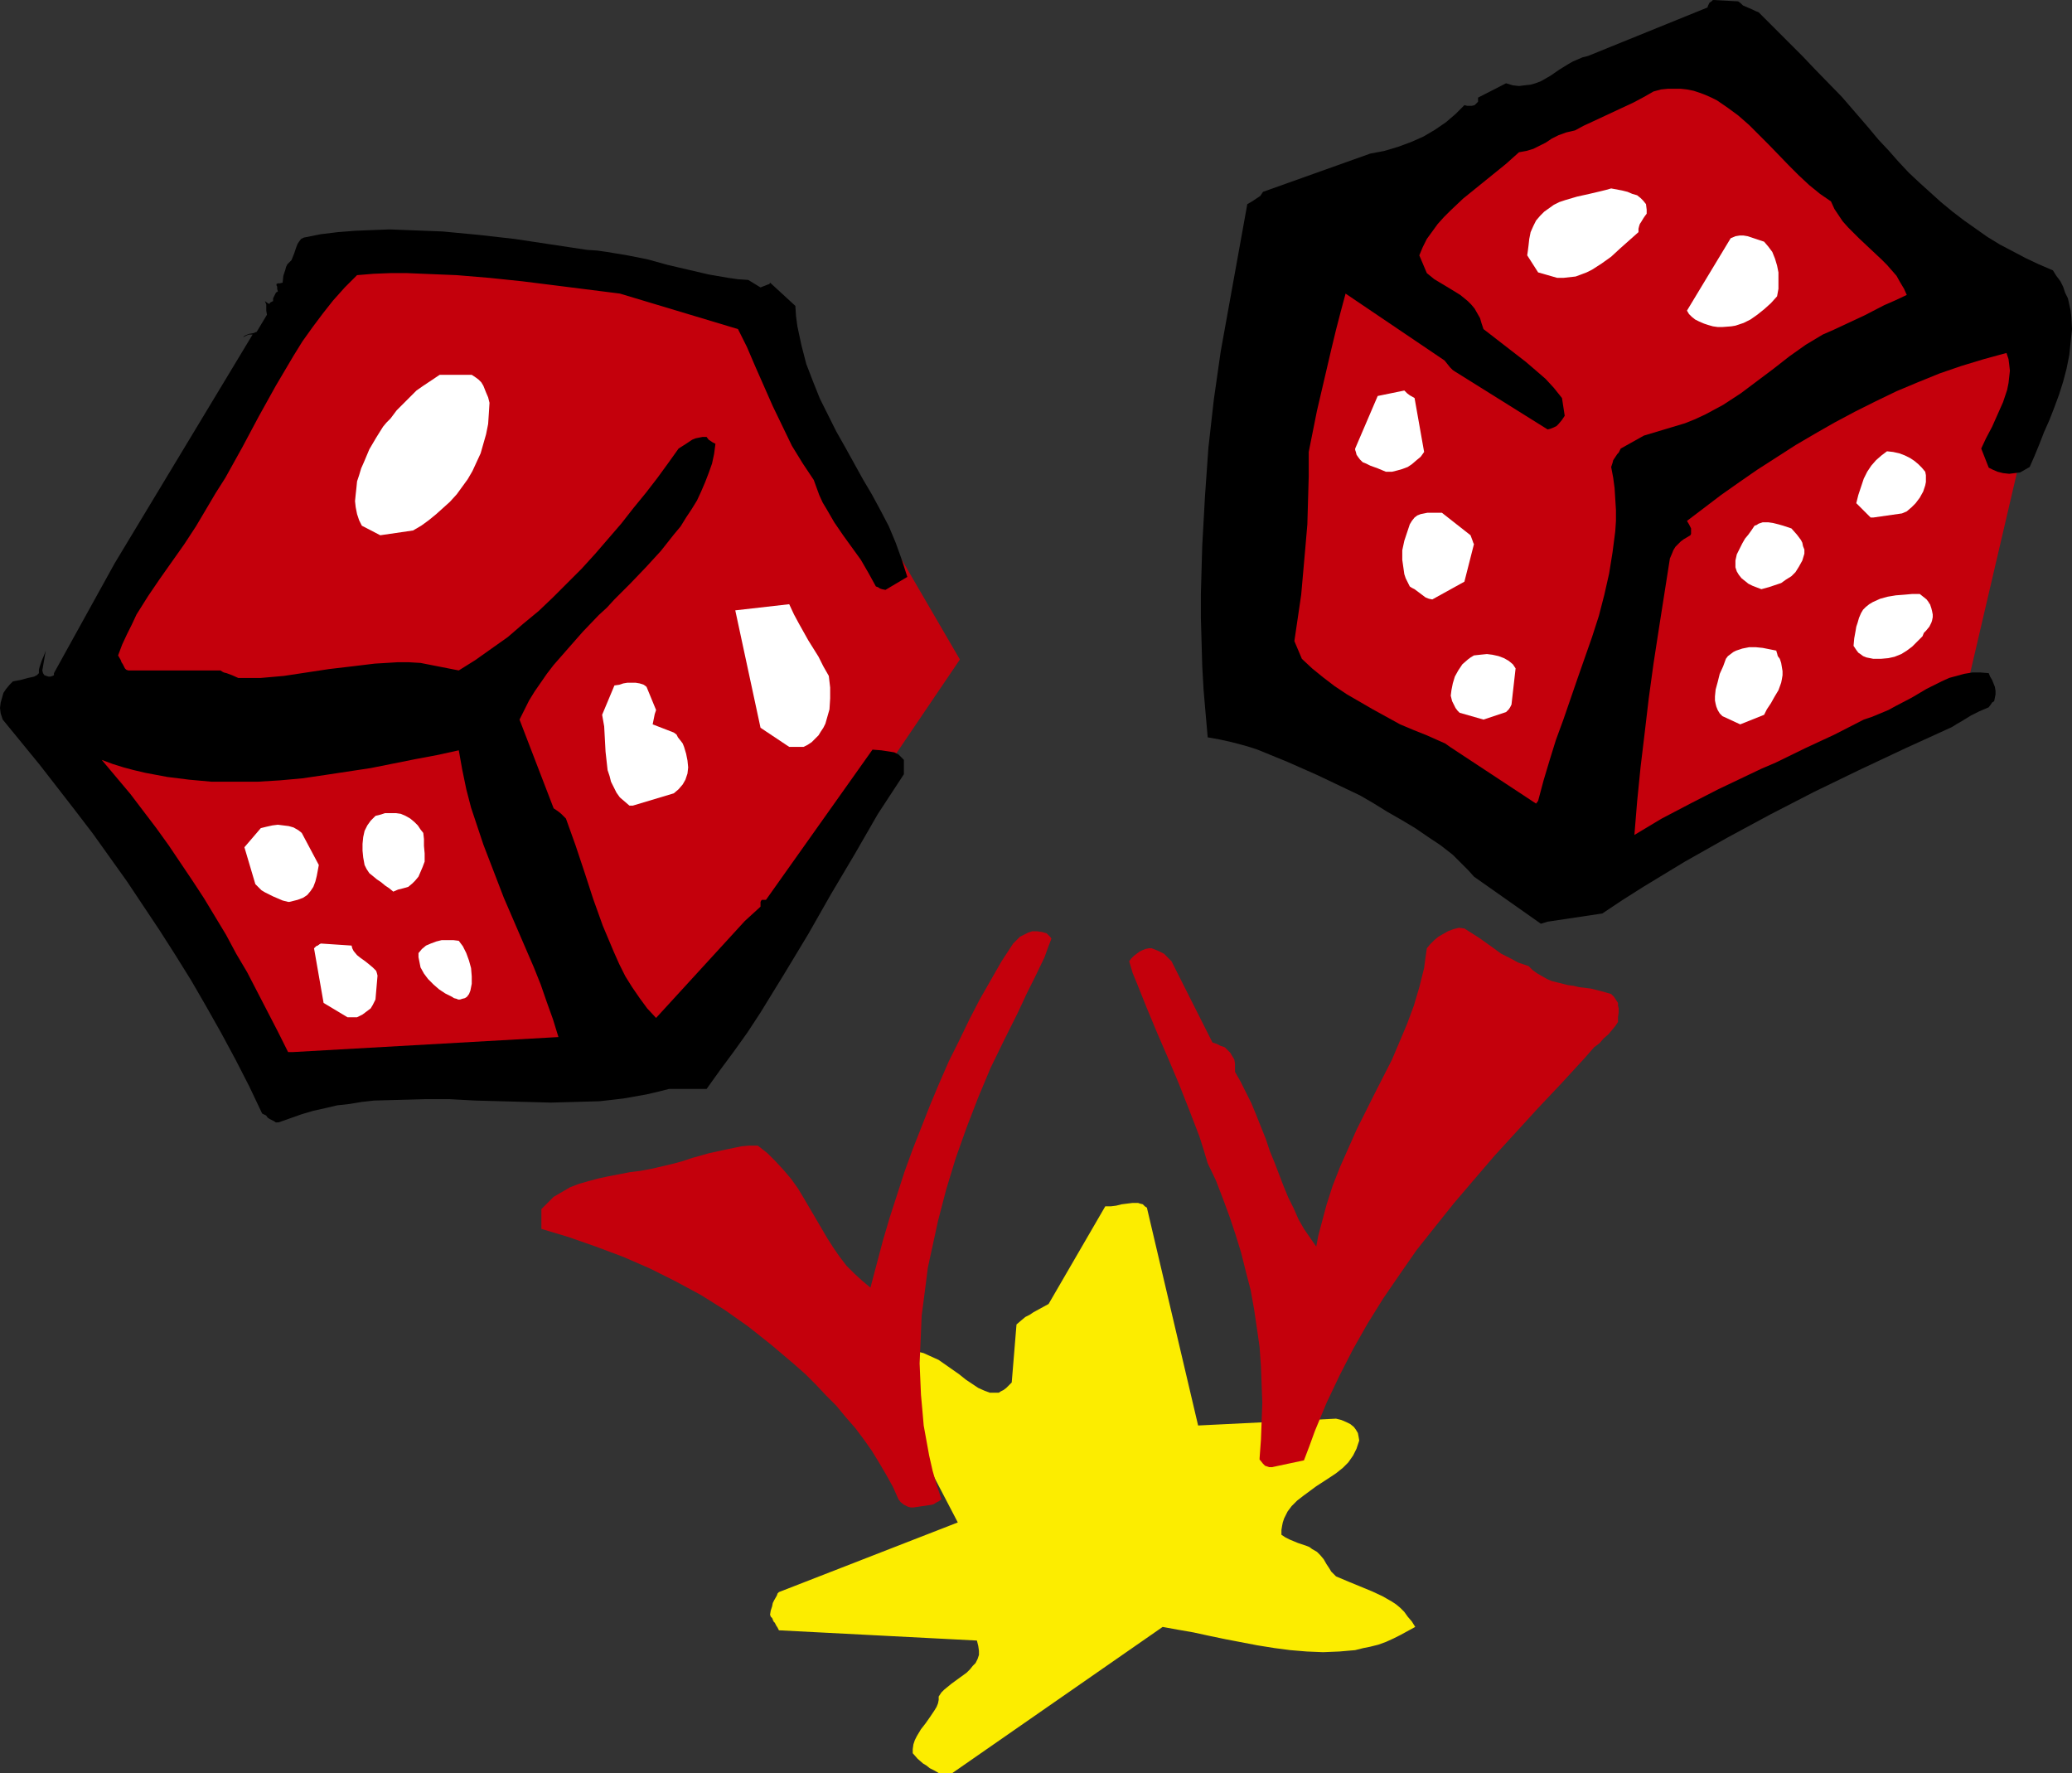 <?xml version="1.0" encoding="UTF-8" standalone="no"?>
<svg
   version="1.0"
   width="129.766mm"
   height="111.03mm"
   id="svg25"
   sodipodi:docname="Dice 03.wmf"
   xmlns:inkscape="http://www.inkscape.org/namespaces/inkscape"
   xmlns:sodipodi="http://sodipodi.sourceforge.net/DTD/sodipodi-0.dtd"
   xmlns="http://www.w3.org/2000/svg"
   xmlns:svg="http://www.w3.org/2000/svg">
  <rect width="100%" height="100%" fill="#333333" stroke="none"/>
  <sodipodi:namedview
     id="namedview25"
     pagecolor="#ffffff"
     bordercolor="#000000"
     borderopacity="0.25"
     inkscape:showpageshadow="2"
     inkscape:pageopacity="0.0"
     inkscape:pagecheckerboard="0"
     inkscape:deskcolor="#d1d1d1"
     inkscape:document-units="mm" />
  <defs
     id="defs1">
    <pattern
       id="WMFhbasepattern"
       patternUnits="userSpaceOnUse"
       width="6"
       height="6"
       x="0"
       y="0" />
  </defs>
  <path
     style="fill:#fced00;fill-opacity:1;fill-rule:evenodd;stroke:none"
     d="m 225.432,419.64 49.773,-34.58 3.555,0.646 3.717,0.646 3.717,0.808 3.878,0.808 7.595,1.454 4.04,0.646 3.717,0.485 3.878,0.323 3.878,0.162 3.878,-0.162 3.717,-0.323 1.939,-0.485 1.616,-0.323 1.939,-0.485 1.778,-0.646 1.778,-0.808 1.616,-0.808 1.778,-0.97 1.778,-0.97 -0.808,-1.293 -0.97,-1.131 -0.808,-1.131 -0.97,-0.97 -0.97,-0.808 -0.97,-0.646 -2.262,-1.293 -2.424,-1.131 -2.747,-1.131 -2.747,-1.131 -3.07,-1.293 -0.485,-0.485 -0.646,-0.646 -0.485,-0.808 -0.646,-0.97 -0.646,-1.131 -0.808,-0.97 -0.808,-0.808 -1.131,-0.646 -0.646,-0.485 -0.808,-0.323 -1.939,-0.646 -1.939,-0.808 -0.97,-0.485 -0.97,-0.646 v -1.131 l 0.162,-0.97 0.162,-0.808 0.323,-0.97 0.808,-1.616 0.97,-1.293 1.293,-1.293 1.454,-1.131 3.07,-2.262 3.232,-2.101 1.454,-0.97 1.616,-1.293 1.293,-1.293 1.131,-1.616 0.808,-1.616 0.323,-0.97 0.323,-0.97 -0.162,-0.97 -0.162,-0.808 -0.485,-0.808 -0.485,-0.646 -0.808,-0.646 -0.97,-0.485 -1.131,-0.485 -1.293,-0.323 -32.643,1.616 -12.12,-51.546 -0.485,-0.323 -0.485,-0.485 -0.646,-0.162 -0.485,-0.162 h -1.293 l -1.293,0.162 -1.293,0.162 -1.293,0.323 -1.293,0.162 h -1.293 l -13.413,23.107 -1.778,0.97 -1.778,0.97 -0.97,0.646 -0.97,0.485 -0.97,0.808 -1.131,0.97 -1.131,13.735 -0.646,0.646 -0.646,0.646 -0.646,0.485 -0.646,0.323 -0.485,0.323 h -0.808 -0.646 -0.646 l -1.293,-0.485 -1.454,-0.646 -1.454,-0.97 -1.454,-0.97 -1.616,-1.293 -1.616,-1.131 -1.616,-1.131 -1.616,-1.131 -1.778,-0.808 -1.778,-0.808 -1.939,-0.485 -0.97,-0.162 h -0.97 l -1.131,0.162 -0.97,0.162 -1.131,0.162 -1.131,0.485 -0.97,0.323 -0.808,0.485 -0.97,0.646 -0.646,0.485 19.715,37.811 -42.339,16.482 -0.323,0.323 -0.162,0.485 -0.646,1.131 -0.323,0.646 -0.162,0.808 -0.323,0.97 -0.162,0.97 0.162,0.485 0.323,0.323 0.162,0.323 v 0.162 l 0.162,0.162 v 0.162 l 0.323,0.323 0.162,0.323 0.162,0.323 0.323,0.485 0.323,0.646 46.864,2.424 0.323,1.293 0.162,1.131 v 0.97 l -0.323,0.97 -0.485,0.97 -0.646,0.646 -0.646,0.808 -0.808,0.808 -1.778,1.293 -1.778,1.293 -1.778,1.454 -0.646,0.646 -0.646,0.97 v 0.808 l -0.162,0.808 -0.323,0.808 -0.485,0.808 -0.97,1.454 -1.131,1.616 -1.131,1.454 -0.97,1.616 -0.485,0.97 -0.323,0.97 -0.162,1.131 v 0.97 l 1.131,1.293 1.293,1.131 0.808,0.485 0.808,0.646 0.97,0.485 1.131,0.646 z"
     id="path1" />
  <path
     style="fill:#c4000c;fill-opacity:1;fill-rule:evenodd;stroke:none"
     d="M 62.701,262.093 18.422,168.373 77.083,56.394 178.568,72.552 l 48.642,83.54 -64.802,95.659 h -0.323 l -0.485,0.162 h -0.485 -0.485 -0.808 l -0.97,0.162 -0.97,0.162 h -1.131 l -1.131,0.162 -1.293,0.162 -3.07,0.162 -1.616,0.162 -3.394,0.323 -3.717,0.323 -4.04,0.323 -4.202,0.323 -4.525,0.323 -4.525,0.485 -4.686,0.323 -18.907,1.777 -4.525,0.485 -4.525,0.485 -4.363,0.323 -4.04,0.485 -3.878,0.485 -3.717,0.323 -3.232,0.323 -1.454,0.323 -1.454,0.162 -1.293,0.162 -1.131,0.162 -1.131,0.162 -0.97,0.162 -0.97,0.162 h -0.646 l -0.646,0.323 h -0.485 l -0.323,0.162 -0.162,0.162 v 0 z"
     id="path2" />
  <path
     style="fill:#c4000c;fill-opacity:1;fill-rule:evenodd;stroke:none"
     d="M 286.193,160.132 302.515,50.253 408.04,5.494 485.123,78.854 464.761,166.111 v 0 h -0.162 l -0.485,0.162 -0.323,0.323 -0.646,0.162 -0.646,0.323 -0.808,0.485 -0.808,0.323 -0.97,0.485 -1.131,0.485 -1.131,0.646 -1.293,0.646 -1.293,0.485 -1.454,0.646 -3.07,1.616 -3.394,1.454 -3.555,1.777 -3.717,1.777 -3.878,1.777 -4.202,1.939 -4.202,1.939 -8.403,4.04 -8.565,3.878 -4.202,2.101 -4.04,1.777 -4.04,1.939 -3.717,1.777 -3.555,1.616 -3.394,1.616 -3.07,1.293 -1.454,0.808 -1.293,0.646 -1.293,0.485 -1.131,0.646 -1.131,0.485 -0.97,0.485 -0.808,0.323 -0.808,0.485 -0.646,0.162 -0.646,0.323 -0.323,0.162 -0.485,0.162 -0.162,0.162 v 0 h -0.162 l -0.162,-0.162 -0.323,-0.162 -0.323,-0.323 -0.646,-0.323 -0.646,-0.323 -0.646,-0.485 -0.97,-0.485 -0.97,-0.485 -1.131,-0.646 -0.97,-0.646 -1.293,-0.808 -2.747,-1.616 -2.909,-1.777 -3.232,-1.939 -3.555,-1.939 -3.717,-2.101 -3.717,-2.262 -4.04,-2.262 -4.04,-2.424 -8.242,-4.686 -8.08,-4.686 -4.04,-2.424 -4.04,-2.101 -3.717,-2.262 -3.555,-1.939 -3.394,-1.777 -3.232,-1.777 -2.909,-1.616 -1.293,-0.646 -1.293,-0.646 -1.131,-0.646 -1.131,-0.485 -0.97,-0.485 -0.97,-0.485 -0.646,-0.323 -0.808,-0.323 -0.485,-0.162 -0.485,-0.323 h -0.323 -0.323 v 0 z"
     id="path3" />
  <path
     style="fill:#c4000c;fill-opacity:1;fill-rule:evenodd;stroke:none"
     d="m 216.221,356.783 4.363,-0.646 0.485,-0.162 0.485,-0.323 0.646,-0.323 0.646,-0.485 -1.131,-3.393 -0.97,-3.393 -0.808,-3.555 -0.646,-3.555 -0.646,-3.555 -0.323,-3.716 -0.323,-3.555 -0.162,-3.716 -0.162,-3.716 0.162,-3.716 0.162,-3.716 0.162,-3.878 0.485,-3.716 0.485,-3.716 0.485,-3.878 0.808,-3.716 1.616,-7.433 1.939,-7.433 2.262,-7.433 2.586,-7.271 2.747,-7.11 2.909,-6.948 3.232,-6.625 3.232,-6.463 2.101,-4.524 2.101,-4.201 2.101,-4.363 0.808,-2.262 0.808,-2.101 -0.162,-0.323 -0.162,-0.162 -0.162,-0.162 -0.162,-0.162 -0.162,-0.162 -0.323,-0.323 -1.131,-0.323 -1.131,-0.162 h -1.131 l -0.97,0.323 -0.97,0.485 -0.97,0.485 -0.808,0.808 -0.808,0.808 -2.747,4.201 -2.586,4.524 -2.586,4.524 -2.424,4.686 -2.424,5.009 -2.424,4.848 -2.262,5.171 -2.101,5.009 -2.101,5.332 -2.101,5.332 -1.939,5.332 -1.778,5.494 -1.778,5.494 -1.616,5.494 -1.454,5.494 -1.454,5.494 -1.939,-1.616 -1.939,-1.777 -1.778,-1.777 -1.616,-2.101 -1.454,-2.101 -1.454,-2.262 -2.747,-4.686 -2.747,-4.686 -1.454,-2.424 -1.616,-2.262 -1.778,-2.101 -1.939,-2.101 -1.939,-1.939 -2.262,-1.777 h -2.101 l -1.778,0.162 -3.878,0.808 -3.717,0.808 -4.04,1.131 -2.424,0.808 -2.424,0.646 -4.848,1.131 -2.586,0.485 -2.586,0.323 -5.01,0.97 -2.262,0.485 -2.424,0.646 -2.262,0.646 -2.101,0.808 -1.939,1.131 -1.939,1.131 -1.454,1.454 -1.454,1.454 v 4.686 l 6.464,1.939 6.464,2.262 6.464,2.424 6.302,2.747 6.141,3.07 5.979,3.232 5.656,3.555 2.747,1.939 2.747,1.939 5.494,4.363 5.333,4.524 2.747,2.424 2.424,2.424 2.424,2.585 2.424,2.424 2.262,2.747 2.262,2.585 1.939,2.585 1.939,2.747 1.778,2.909 1.616,2.747 1.616,2.909 1.293,2.909 0.485,0.646 0.808,0.646 0.97,0.485 0.646,0.162 z"
     id="path4" />
  <path
     style="fill:#c4000c;fill-opacity:1;fill-rule:evenodd;stroke:none"
     d="m 301.06,347.25 7.595,-1.616 1.293,-3.393 1.293,-3.555 2.747,-6.625 3.07,-6.463 3.232,-6.302 3.394,-5.979 3.717,-5.979 3.878,-5.656 4.04,-5.817 4.363,-5.494 4.525,-5.656 4.686,-5.494 4.848,-5.656 5.171,-5.656 5.171,-5.656 5.494,-5.817 5.494,-5.979 1.131,-1.293 1.131,-1.293 1.293,-0.97 0.97,-1.131 1.131,-0.97 0.808,-0.97 0.808,-0.97 0.646,-0.97 v -1.131 l 0.162,-1.131 v -0.485 -0.485 l -0.162,-0.646 v -0.646 l -0.646,-0.97 -0.323,-0.485 -0.646,-0.646 -1.131,-0.323 -1.131,-0.323 -2.586,-0.646 -2.747,-0.323 -1.293,-0.323 -1.293,-0.162 -2.586,-0.646 -1.293,-0.323 -1.131,-0.485 -1.131,-0.646 -1.131,-0.646 -1.131,-0.808 -0.97,-0.97 -2.424,-0.808 -2.101,-1.131 -1.939,-0.97 -1.778,-1.293 -3.394,-2.424 -3.555,-2.262 -1.293,-0.162 -1.293,0.323 -1.293,0.485 -1.131,0.646 -1.131,0.646 -0.97,0.808 -0.97,0.97 -0.808,0.97 -0.323,2.262 -0.323,2.424 -1.131,4.524 -1.293,4.363 -1.616,4.363 -1.778,4.201 -1.778,4.201 -4.202,8.241 -4.202,8.403 -1.939,4.363 -1.939,4.363 -1.778,4.524 -1.454,4.524 -1.293,4.848 -0.646,2.424 -0.485,2.585 -1.454,-2.101 -1.454,-2.101 -1.293,-2.262 -1.131,-2.585 -1.293,-2.585 -1.131,-2.747 -2.101,-5.494 -1.131,-2.747 -0.97,-2.909 -2.262,-5.656 -1.131,-2.747 -1.293,-2.585 -1.293,-2.585 -1.293,-2.262 v -1.939 l -0.162,-0.97 -0.485,-0.808 -0.485,-0.808 -0.646,-0.646 -0.646,-0.646 -0.97,-0.323 -0.97,-0.485 -0.97,-0.323 -9.696,-19.229 -0.808,-0.808 -0.97,-0.97 -1.293,-0.646 -0.808,-0.323 -0.808,-0.323 h -0.646 l -0.808,0.162 -0.808,0.323 -0.646,0.323 -0.646,0.485 -0.646,0.485 -0.646,0.646 -0.485,0.646 0.808,2.747 1.131,2.747 2.262,5.656 2.424,5.817 2.586,5.979 2.586,6.14 2.424,6.14 2.424,6.302 0.97,3.07 0.97,3.232 1.939,4.04 1.616,4.201 1.616,4.363 1.454,4.363 1.293,4.201 1.131,4.524 1.131,4.363 0.808,4.524 0.646,4.363 0.646,4.524 0.323,4.524 0.162,4.363 0.162,4.363 -0.162,4.363 -0.162,4.363 -0.323,4.363 v 0.323 l 0.162,0.162 0.646,0.808 0.485,0.485 0.485,0.162 0.485,0.162 z"
     id="path5" />
  <path
     style="fill:#000000;fill-opacity:1;fill-rule:evenodd;stroke:none"
     d="m 65.933,265.648 2.747,-0.97 2.747,-0.97 2.747,-0.808 2.909,-0.646 2.747,-0.646 2.909,-0.323 2.909,-0.485 2.909,-0.323 5.979,-0.162 5.979,-0.162 h 5.979 l 5.979,0.323 5.979,0.162 5.979,0.162 5.979,0.162 5.818,-0.162 5.656,-0.162 2.909,-0.323 2.747,-0.323 2.747,-0.485 2.747,-0.485 2.747,-0.646 2.586,-0.646 h 8.888 l 3.232,-4.524 3.232,-4.363 3.232,-4.524 3.07,-4.686 5.656,-9.21 5.656,-9.372 5.333,-9.372 5.656,-9.534 5.494,-9.534 3.07,-4.686 3.07,-4.686 v -3.393 l -0.646,-0.646 -0.646,-0.646 -0.97,-0.485 -0.97,-0.162 -2.101,-0.323 -2.101,-0.162 -25.21,35.549 h -0.485 -0.323 -0.162 l -0.162,0.162 -0.162,0.323 v 0.162 0.485 0.646 -0.162 l -3.717,3.393 -21.008,22.945 -2.101,-2.262 -1.778,-2.424 -1.778,-2.585 -1.616,-2.585 -1.454,-2.909 -1.293,-2.909 -1.293,-3.07 -1.293,-3.07 -2.262,-6.302 -2.101,-6.463 -2.101,-6.302 -2.262,-6.302 -0.485,-0.485 -0.646,-0.646 -0.808,-0.646 -0.97,-0.646 -8.08,-21.006 1.131,-2.262 1.131,-2.262 1.293,-2.101 1.454,-2.101 1.454,-2.101 1.616,-2.101 3.394,-3.878 3.555,-4.04 3.717,-3.878 1.939,-1.777 1.778,-1.939 3.717,-3.716 3.717,-3.878 3.555,-3.878 3.07,-3.878 1.616,-1.939 1.293,-2.101 1.293,-1.939 1.293,-2.101 0.97,-2.101 0.97,-2.262 0.808,-2.101 0.808,-2.262 0.485,-2.262 0.323,-2.424 -0.646,-0.323 -0.485,-0.323 -0.485,-0.323 -0.485,-0.646 h -0.97 l -0.808,0.162 -0.808,0.162 -0.808,0.323 -1.454,0.97 -1.778,1.131 -2.424,3.393 -2.586,3.555 -2.747,3.555 -2.909,3.555 -2.909,3.716 -3.07,3.555 -3.07,3.555 -3.232,3.555 -3.394,3.393 -3.394,3.393 -3.394,3.232 -3.717,3.07 -3.555,3.07 -3.878,2.747 -3.878,2.747 -3.878,2.424 -9.05,-1.777 -2.747,-0.162 h -2.747 l -2.586,0.162 -2.747,0.162 -5.333,0.646 -5.494,0.646 -10.666,1.616 -5.494,0.485 h -2.586 -2.747 l -1.454,-0.646 -1.293,-0.485 -0.646,-0.162 -0.323,-0.162 -0.485,-0.323 h -0.162 -21.654 l -0.485,-0.162 -0.323,-0.323 -0.485,-0.97 -0.323,-0.485 -0.162,-0.485 -0.646,-1.131 0.97,-2.585 1.131,-2.424 1.131,-2.262 1.131,-2.424 2.747,-4.363 2.747,-4.04 5.818,-8.241 2.747,-4.201 2.586,-4.363 2.101,-3.555 2.262,-3.555 4.04,-7.271 3.878,-7.271 4.04,-7.271 4.202,-7.11 2.101,-3.393 2.424,-3.393 2.424,-3.232 2.424,-3.07 2.747,-3.07 2.909,-2.909 3.878,-0.323 4.04,-0.162 h 3.878 l 3.878,0.162 7.918,0.323 7.757,0.646 7.757,0.808 7.757,0.97 15.352,1.939 27.957,8.403 2.101,4.201 1.939,4.524 4.202,9.534 2.262,4.686 2.262,4.686 1.293,2.101 1.293,2.101 1.293,1.939 1.293,1.939 0.646,1.777 0.646,1.777 0.808,1.777 0.97,1.616 1.778,3.07 2.101,3.07 2.101,2.909 2.101,2.909 1.778,3.07 1.778,3.232 0.485,0.162 0.485,0.323 0.485,0.162 0.808,0.162 5.171,-3.07 -1.293,-4.04 -1.454,-4.04 -1.616,-3.878 -1.939,-3.716 -2.101,-3.878 -2.101,-3.555 -4.202,-7.595 -2.101,-3.716 -1.939,-3.878 -1.939,-3.878 -1.616,-4.04 -1.616,-4.201 -1.131,-4.363 -0.485,-2.262 -0.485,-2.262 -0.323,-2.424 -0.162,-2.424 -5.979,-5.494 -0.162,0.323 -0.485,0.162 -0.808,0.323 -0.808,0.323 -2.909,-1.777 -2.424,-0.162 -2.262,-0.323 -4.686,-0.808 -4.848,-1.131 -4.848,-1.131 -4.686,-1.293 -4.848,-0.97 -4.848,-0.808 -2.262,-0.323 -2.424,-0.162 -17.13,-2.585 -8.565,-0.97 -8.565,-0.808 -4.202,-0.162 -4.202,-0.162 -4.04,-0.162 -4.202,0.162 -4.04,0.162 -4.04,0.323 -4.04,0.485 -4.04,0.808 -0.646,0.323 -0.485,0.646 -0.323,0.485 -0.323,0.808 -0.485,1.454 -0.646,1.616 -0.485,0.485 -0.485,0.485 -0.323,0.646 -0.162,0.646 -0.485,1.454 -0.162,1.616 -0.646,0.162 h -0.485 l -0.323,0.162 v 0 0.323 l 0.162,0.323 v 0.485 l 0.162,0.646 -0.323,0.162 -0.162,0.162 -0.323,0.646 -0.323,0.646 v 0.646 l -0.323,0.162 -0.323,0.162 -0.162,0.162 v 0.162 h -0.162 l -0.323,-0.162 -0.646,-0.485 0.323,0.808 v 0.808 0.646 l 0.162,0.97 -2.424,4.04 -0.808,0.323 -0.97,0.162 -0.808,0.323 -0.323,0.162 -0.323,0.323 0.323,-0.162 0.646,-0.323 0.485,-0.162 h 0.808 L 27.149,133.309 12.766,159.324 v 0.485 l -0.323,0.162 -0.485,0.162 h -0.485 l -0.485,-0.162 -0.485,-0.162 -0.323,-0.485 -0.162,-0.646 0.808,-4.686 -0.485,1.293 -0.485,1.131 -0.485,1.454 -0.162,0.646 v 0.808 l -0.485,0.485 -0.646,0.323 -0.646,0.162 -0.808,0.162 -1.778,0.485 -1.778,0.323 -0.808,0.808 -0.808,0.97 -0.646,0.97 -0.323,1.131 -0.323,1.131 L 0,167.565 l 0.162,1.293 0.485,1.454 8.726,10.665 8.403,10.826 4.202,5.494 4.04,5.656 4.04,5.656 3.878,5.817 3.878,5.817 3.717,5.817 3.717,5.979 3.555,6.14 3.555,6.302 3.394,6.302 3.232,6.302 3.07,6.463 0.97,0.485 0.323,0.485 0.485,0.323 0.97,0.485 0.485,0.323 z"
     id="path6" />
  <path
     style="fill:#c4000c;fill-opacity:1;fill-rule:evenodd;stroke:none"
     d="m 69.326,249.005 62.862,-3.555 -1.293,-4.201 -1.454,-4.04 -1.454,-4.201 -1.616,-4.04 -3.555,-8.241 -3.555,-8.241 -3.232,-8.402 -1.616,-4.201 -1.454,-4.363 -1.454,-4.363 -1.131,-4.363 -0.97,-4.686 -0.808,-4.524 -5.171,1.131 -5.171,0.97 -10.504,2.101 -5.333,0.808 -5.333,0.808 -5.494,0.808 -5.333,0.485 -5.333,0.323 h -5.494 -5.333 l -5.333,-0.485 -5.171,-0.646 -5.171,-0.97 -2.747,-0.646 -2.424,-0.646 -2.586,-0.808 -2.586,-0.97 3.394,4.04 3.394,4.04 3.07,4.04 3.07,4.04 2.909,4.04 5.656,8.403 2.747,4.201 5.171,8.564 2.424,4.524 2.586,4.363 2.424,4.686 4.848,9.372 2.424,4.848 z"
     id="path7" />
  <path
     style="fill:#ffffff;fill-opacity:1;fill-rule:evenodd;stroke:none"
     d="m 82.254,240.764 h 2.262 l 0.646,-0.323 0.646,-0.323 0.646,-0.485 0.646,-0.485 0.646,-0.485 0.485,-0.808 0.323,-0.646 0.323,-0.646 0.485,-5.656 -0.162,-0.646 -0.162,-0.485 -0.808,-0.808 -0.97,-0.808 -0.808,-0.646 -1.131,-0.808 -0.808,-0.646 -0.808,-0.97 -0.323,-0.646 -0.162,-0.646 -7.272,-0.485 -0.323,0.162 -0.162,0.162 h -0.162 v 0.162 h -0.162 l -0.323,0.162 -0.485,0.485 2.262,12.927 z"
     id="path8" />
  <path
     style="fill:#ffffff;fill-opacity:1;fill-rule:evenodd;stroke:none"
     d="m 108.595,236.563 h 0.323 l 0.485,-0.162 0.646,-0.162 0.485,-0.323 0.485,-0.646 0.323,-0.808 0.162,-0.808 0.162,-0.808 v -1.777 l -0.162,-1.939 -0.485,-1.777 -0.646,-1.777 -0.808,-1.616 -0.97,-1.293 -1.293,-0.162 h -1.454 -1.293 l -1.293,0.323 -1.293,0.485 -1.131,0.485 -0.97,0.808 -0.808,0.97 v 0.97 l 0.162,0.808 0.323,1.616 0.808,1.454 0.97,1.293 1.293,1.293 1.293,1.131 1.454,0.97 1.616,0.808 0.485,0.323 0.646,0.162 0.323,0.162 z"
     id="path9" />
  <path
     style="fill:#000000;fill-opacity:1;fill-rule:evenodd;stroke:none"
     d="m 366.347,218.142 12.928,-1.939 4.848,-3.232 4.848,-3.07 9.858,-5.979 10.019,-5.656 10.181,-5.494 10.342,-5.332 10.666,-5.171 10.989,-5.171 10.989,-5.009 1.293,-0.808 1.131,-0.646 2.101,-1.293 1.939,-0.97 2.262,-0.97 0.485,-0.646 0.323,-0.485 0.485,-0.323 0.162,-0.808 0.162,-0.808 v -0.808 l -0.162,-0.97 -0.646,-1.616 -0.485,-0.808 -0.323,-0.808 -1.939,-0.162 h -1.939 l -1.939,0.323 -1.778,0.485 -1.778,0.485 -1.778,0.808 -3.555,1.777 -3.555,2.101 -3.717,1.939 -1.778,0.97 -1.939,0.808 -1.939,0.808 -1.939,0.646 -6.949,3.555 -6.949,3.232 -6.949,3.393 -3.394,1.454 -3.394,1.616 -6.787,3.232 -6.626,3.393 -6.787,3.555 -6.464,3.878 0.646,-7.918 0.808,-8.079 0.97,-8.079 0.97,-8.241 1.131,-8.241 1.293,-8.402 1.293,-8.241 1.293,-8.241 0.485,-1.131 0.323,-0.808 0.485,-0.808 0.646,-0.646 0.646,-0.646 0.646,-0.485 1.616,-0.97 0.162,-0.323 v -0.485 -0.808 l -0.485,-0.97 -0.485,-0.808 4.04,-3.07 4.04,-3.07 4.363,-3.07 4.202,-2.909 4.525,-2.909 4.525,-2.909 4.686,-2.747 4.525,-2.585 4.848,-2.585 4.848,-2.424 5.01,-2.424 5.01,-2.101 5.171,-2.101 5.171,-1.777 5.333,-1.616 5.333,-1.454 0.485,1.454 0.162,1.293 0.162,1.454 -0.162,1.454 -0.162,1.454 -0.323,1.616 -0.97,2.909 -1.293,2.909 -1.293,2.909 -1.454,2.747 -1.131,2.424 1.778,4.524 0.97,0.485 1.131,0.485 1.293,0.323 1.454,0.162 1.293,-0.162 1.293,-0.162 1.131,-0.646 1.131,-0.646 1.131,-2.585 1.131,-2.747 1.131,-2.909 1.293,-2.909 1.131,-2.909 1.131,-3.07 0.97,-3.07 0.808,-3.07 0.646,-3.232 0.323,-3.07 0.323,-3.07 -0.162,-2.909 -0.162,-1.454 -0.323,-1.454 -0.323,-1.454 -0.646,-1.293 -0.485,-1.454 -0.646,-1.293 -0.97,-1.293 -0.808,-1.293 -3.394,-1.454 -3.07,-1.454 -3.07,-1.616 -3.07,-1.616 -2.909,-1.777 -2.747,-1.939 -2.747,-1.939 -2.747,-2.101 -2.747,-2.262 -5.01,-4.524 -2.586,-2.424 -2.424,-2.585 -2.424,-2.747 -2.424,-2.585 -2.424,-2.909 -3.07,-3.555 -3.07,-3.555 -6.302,-6.463 -3.07,-3.232 -3.394,-3.393 -1.616,-1.616 -1.778,-1.777 -1.778,-1.777 -1.778,-1.777 -0.808,-0.323 -0.646,-0.323 -1.131,-0.485 -1.131,-0.485 -0.485,-0.485 L 411.433,0.323 405.454,0 l -0.323,0.323 -0.485,0.323 -0.323,0.646 -0.162,0.485 -28.28,11.473 -1.293,0.323 -1.131,0.485 -1.131,0.485 -1.131,0.646 -2.101,1.293 -2.101,1.454 -2.262,1.293 -1.293,0.485 -1.131,0.323 -1.454,0.162 -1.293,0.162 -1.454,-0.162 -1.616,-0.485 -6.626,3.393 v 0.485 0.485 l -0.485,0.485 -0.323,0.323 -0.646,0.162 h -0.485 -0.646 l -0.646,-0.162 -2.101,2.101 -2.262,1.939 -2.586,1.777 -2.747,1.616 -2.909,1.293 -3.07,1.131 -3.232,0.97 -3.394,0.646 -25.371,9.049 -0.323,0.485 -0.323,0.485 -0.97,0.646 -0.97,0.646 -1.131,0.646 -6.302,34.903 -1.616,11.311 -1.293,11.473 -0.808,11.473 -0.646,11.634 -0.162,5.656 -0.162,5.817 v 5.656 l 0.162,5.656 0.162,5.817 0.323,5.656 0.485,5.656 0.485,5.494 2.747,0.485 2.909,0.646 3.07,0.808 1.616,0.485 1.454,0.485 7.11,2.909 6.949,3.07 6.787,3.232 3.394,1.616 3.07,1.777 3.394,2.101 3.394,1.939 3.232,1.939 3.07,2.101 2.909,1.939 2.909,2.262 2.424,2.424 1.293,1.293 1.293,1.454 15.837,11.149 z"
     id="path10" />
  <path
     style="fill:#ffffff;fill-opacity:1;fill-rule:evenodd;stroke:none"
     d="m 68.195,213.456 h 0.323 l 1.293,-0.323 0.646,-0.162 1.293,-0.485 0.97,-0.646 0.808,-0.97 0.646,-0.97 0.485,-1.293 0.323,-1.293 0.485,-2.585 -4.04,-7.595 -0.808,-0.646 -1.131,-0.646 -1.131,-0.323 -1.293,-0.162 -1.293,-0.162 -1.293,0.162 -1.454,0.323 -1.293,0.323 -3.878,4.524 2.586,8.726 0.646,0.646 0.808,0.808 0.808,0.485 0.97,0.485 0.97,0.485 1.131,0.485 1.131,0.485 z"
     id="path11" />
  <path
     style="fill:#ffffff;fill-opacity:1;fill-rule:evenodd;stroke:none"
     d="m 94.213,210.547 1.293,-0.323 1.131,-0.323 0.97,-0.808 0.646,-0.646 0.808,-0.97 0.485,-1.131 0.485,-1.131 0.485,-1.293 v -1.939 l -0.162,-1.777 v -1.616 l -0.162,-1.454 -0.646,-0.808 -0.646,-0.97 -0.808,-0.808 -0.97,-0.808 -1.131,-0.646 -1.131,-0.485 -1.131,-0.162 h -1.454 -1.131 l -0.97,0.323 -0.646,0.162 -0.646,0.162 -1.131,1.131 -0.808,1.131 -0.646,1.293 -0.323,1.454 -0.162,1.616 v 1.616 l 0.162,1.616 0.323,1.777 0.485,0.97 0.646,0.97 0.808,0.646 0.97,0.808 0.97,0.646 0.97,0.808 0.97,0.646 0.97,0.808 z"
     id="path12" />
  <path
     style="fill:#ffffff;fill-opacity:1;fill-rule:evenodd;stroke:none"
     d="m 149.803,190.672 9.696,-2.909 1.131,-0.97 0.97,-1.131 0.646,-1.131 0.485,-1.454 0.162,-1.454 -0.162,-1.616 -0.323,-1.616 -0.485,-1.616 -0.323,-0.808 -0.485,-0.646 -0.646,-0.808 -0.323,-0.646 -0.646,-0.485 -5.01,-1.939 0.162,-0.808 0.162,-0.808 0.162,-0.808 0.323,-0.97 -2.262,-5.494 -0.646,-0.485 -0.97,-0.323 -0.97,-0.162 h -0.97 -0.97 l -0.97,0.162 -0.97,0.323 -1.131,0.162 -2.909,6.948 0.485,2.747 0.323,5.979 0.323,2.909 0.162,1.454 0.485,1.454 0.323,1.293 0.646,1.293 0.646,1.293 0.808,1.131 1.131,0.97 1.131,0.97 v 0 z"
     id="path13" />
  <path
     style="fill:#c4000c;fill-opacity:1;fill-rule:evenodd;stroke:none"
     d="m 364.084,189.541 1.293,-4.848 1.454,-4.848 1.454,-4.686 1.778,-4.848 3.394,-9.857 3.394,-9.695 1.616,-5.009 1.293,-5.009 1.131,-5.009 0.808,-5.009 0.646,-5.009 0.162,-2.424 v -2.585 l -0.162,-2.585 -0.162,-2.585 -0.323,-2.424 -0.485,-2.585 0.323,-0.97 0.162,-0.646 0.323,-0.485 0.323,-0.485 0.323,-0.485 0.323,-0.323 0.485,-0.97 5.494,-3.07 9.696,-2.909 2.424,-0.97 2.424,-1.131 2.101,-1.131 2.101,-1.131 4.202,-2.747 3.878,-2.909 3.878,-2.909 3.717,-2.909 3.878,-2.747 4.04,-2.424 2.586,-1.131 2.424,-1.131 4.848,-2.262 4.686,-2.424 2.586,-1.131 2.747,-1.293 -0.646,-1.454 -0.97,-1.616 -0.808,-1.454 -1.131,-1.293 -1.131,-1.293 -1.293,-1.293 -2.586,-2.424 -2.747,-2.585 -2.586,-2.585 -1.293,-1.454 -0.97,-1.454 -0.97,-1.454 -0.808,-1.777 -2.586,-1.777 -2.586,-2.101 -2.424,-2.262 -2.424,-2.424 -4.686,-4.848 -2.424,-2.424 -2.262,-2.262 -2.586,-2.262 -2.424,-1.777 -2.586,-1.777 -1.293,-0.646 -1.454,-0.646 -1.293,-0.485 -1.454,-0.485 -1.616,-0.323 -1.454,-0.162 h -1.616 -1.454 l -1.616,0.162 -1.778,0.485 -2.262,1.293 -2.424,1.293 -4.848,2.262 -2.424,1.131 -2.424,1.131 -2.101,0.97 -2.101,1.131 -2.101,0.485 -1.778,0.646 -1.616,0.808 -1.454,0.97 -2.909,1.454 -1.616,0.485 -1.778,0.323 -3.07,2.747 -3.394,2.747 -3.394,2.747 -3.394,2.747 -3.07,2.909 -1.454,1.454 -1.454,1.616 -1.293,1.777 -1.293,1.777 -0.97,1.939 -0.808,1.939 1.778,4.201 1.778,1.454 4.04,2.424 2.101,1.293 1.778,1.454 0.808,0.808 0.808,0.97 0.646,1.131 0.646,1.131 0.323,1.131 0.485,1.454 10.019,7.756 2.262,1.939 2.424,2.101 1.939,2.101 1.939,2.424 0.646,4.201 -0.646,0.97 -0.808,0.97 -0.485,0.485 -0.646,0.323 -0.808,0.323 -0.646,0.162 -21.978,-13.735 -0.485,-0.323 -0.646,-0.646 -0.646,-0.808 -0.646,-0.808 -23.432,-15.835 -1.131,4.201 -1.131,4.363 -1.131,4.686 -1.131,4.848 -2.262,9.695 -1.939,9.695 v 5.817 l -0.162,5.656 -0.162,5.656 -0.485,5.656 -0.485,5.494 -0.485,5.494 -0.808,5.494 -0.808,5.494 1.778,4.201 2.424,2.262 2.586,2.101 2.747,2.101 2.909,1.939 3.07,1.777 3.07,1.777 3.232,1.777 3.232,1.777 3.07,1.293 3.232,1.293 2.909,1.293 1.454,0.646 1.131,0.808 20.362,13.412 z"
     id="path14" />
  <path
     style="fill:#ffffff;fill-opacity:1;fill-rule:evenodd;stroke:none"
     d="m 186.809,176.776 h 3.394 l 0.97,-0.485 0.97,-0.646 0.808,-0.808 0.808,-0.808 0.485,-0.808 0.646,-0.97 0.485,-0.97 0.323,-1.131 0.323,-1.131 0.323,-1.131 0.162,-2.585 v -2.585 l -0.323,-2.747 -1.293,-2.262 -1.131,-2.262 -2.424,-3.878 -2.262,-4.04 -1.131,-2.101 -1.131,-2.424 -12.766,1.454 5.979,27.793 z"
     id="path15" />
  <path
     style="fill:#ffffff;fill-opacity:1;fill-rule:evenodd;stroke:none"
     d="m 411.918,171.443 5.656,-2.262 0.646,-1.293 0.97,-1.454 0.808,-1.454 0.97,-1.616 0.646,-1.777 0.162,-0.808 0.162,-0.97 v -0.97 l -0.162,-0.97 -0.162,-0.97 -0.323,-0.97 -0.485,-0.646 -0.162,-0.646 -0.162,-0.485 v -0.162 0 l -1.616,-0.323 -1.616,-0.323 -1.616,-0.162 h -1.616 l -1.616,0.323 -1.454,0.485 -0.646,0.323 -0.646,0.485 -0.646,0.485 -0.485,0.646 -0.646,1.777 -0.808,1.777 -0.485,1.939 -0.485,1.777 -0.162,1.616 v 0.97 l 0.162,0.808 0.162,0.646 0.323,0.808 0.485,0.808 0.646,0.646 z"
     id="path16" />
  <path
     style="fill:#ffffff;fill-opacity:1;fill-rule:evenodd;stroke:none"
     d="m 351.156,170.312 5.333,-1.777 0.646,-0.646 0.323,-0.485 0.323,-0.646 0.97,-8.564 -0.646,-0.97 -0.97,-0.808 -1.131,-0.646 -1.293,-0.485 -1.454,-0.323 -1.293,-0.162 -1.616,0.162 -1.454,0.162 -0.808,0.485 -0.646,0.485 -1.293,1.131 -0.97,1.454 -0.808,1.454 -0.485,1.616 -0.323,1.616 -0.162,1.293 0.162,0.646 0.162,0.646 0.485,0.97 0.323,0.646 0.485,0.646 0.485,0.485 z"
     id="path17" />
  <path
     style="fill:#ffffff;fill-opacity:1;fill-rule:evenodd;stroke:none"
     d="m 443.43,155.931 h 1.778 l 1.778,-0.162 1.454,-0.323 1.616,-0.646 1.293,-0.808 1.293,-0.97 1.131,-1.131 1.293,-1.293 0.323,-0.808 0.485,-0.485 0.808,-0.97 0.485,-0.97 0.162,-0.485 0.162,-0.808 v -0.646 l -0.162,-0.808 -0.162,-0.646 -0.323,-0.97 -0.162,-0.162 -0.162,-0.323 -0.485,-0.646 -0.808,-0.646 -0.808,-0.646 h -1.778 l -1.778,0.162 -2.101,0.162 -1.939,0.323 -1.778,0.485 -1.778,0.808 -0.808,0.485 -0.808,0.646 -0.646,0.646 -0.485,0.808 -0.485,1.131 -0.323,1.131 -0.323,0.97 -0.162,0.97 -0.323,1.777 -0.162,1.777 0.323,0.485 0.323,0.485 0.485,0.646 0.485,0.323 0.646,0.485 0.808,0.323 0.808,0.162 z"
     id="path18" />
  <path
     style="fill:#ffffff;fill-opacity:1;fill-rule:evenodd;stroke:none"
     d="m 339.036,141.873 7.595,-4.201 2.262,-8.887 -0.162,-0.323 -0.162,-0.485 -0.485,-1.293 -6.787,-5.332 h -1.778 -1.616 l -0.808,0.162 -0.808,0.162 -0.808,0.323 -0.646,0.485 -0.646,0.808 -0.485,0.808 -0.646,1.939 -0.646,1.939 -0.485,2.262 v 2.262 l 0.323,2.262 0.162,1.131 0.323,0.97 0.485,0.97 0.485,0.97 0.485,0.323 0.646,0.323 1.293,0.97 1.293,0.97 0.808,0.323 z"
     id="path19" />
  <path
     style="fill:#ffffff;fill-opacity:1;fill-rule:evenodd;stroke:none"
     d="m 418.705,138.964 1.454,-0.485 1.454,-0.485 1.131,-0.808 1.293,-0.808 0.97,-0.97 0.808,-1.293 0.808,-1.454 0.485,-1.616 v -0.97 l -0.323,-0.808 -0.162,-0.808 -0.323,-0.646 -0.97,-1.293 -1.293,-1.454 -0.97,-0.323 -0.97,-0.323 -1.131,-0.323 -1.293,-0.323 -1.131,-0.162 h -1.293 l -0.97,0.323 -0.485,0.323 -0.485,0.162 -0.646,0.97 -0.808,1.131 -0.808,0.97 -0.646,1.131 -0.646,1.293 -0.646,1.293 -0.323,1.454 v 1.616 l 0.323,0.97 0.485,0.808 0.646,0.808 0.808,0.646 0.808,0.646 0.97,0.485 2.101,0.808 z"
     id="path20" />
  <path
     style="fill:#ffffff;fill-opacity:1;fill-rule:evenodd;stroke:none"
     d="m 90.011,126.684 7.757,-1.131 1.939,-1.131 1.778,-1.293 1.778,-1.454 1.616,-1.454 1.616,-1.454 1.616,-1.777 1.293,-1.777 1.293,-1.777 1.131,-1.939 0.97,-2.101 0.97,-2.101 0.646,-2.262 0.646,-2.262 0.485,-2.424 0.162,-2.424 0.162,-2.585 -0.323,-1.293 -0.485,-1.131 -0.323,-0.808 -0.323,-0.808 -0.485,-0.808 -0.646,-0.646 -0.646,-0.485 -0.97,-0.646 h -7.595 l -1.939,1.293 -1.939,1.293 -1.616,1.131 -1.616,1.616 -1.454,1.454 -1.616,1.616 -1.454,1.939 -0.97,0.97 -0.808,0.97 -1.616,2.585 -1.616,2.747 -1.293,3.07 -0.646,1.454 -0.485,1.616 -0.485,1.454 -0.162,1.616 -0.162,1.454 -0.162,1.616 0.162,1.454 0.323,1.616 0.485,1.454 0.646,1.293 z"
     id="path21" />
  <path
     style="fill:#ffffff;fill-opacity:1;fill-rule:evenodd;stroke:none"
     d="m 443.43,122.483 6.787,-0.97 1.131,-0.485 1.131,-0.97 0.97,-0.97 0.97,-1.293 0.808,-1.454 0.485,-1.454 0.162,-0.808 v -0.808 -0.808 l -0.162,-0.808 -0.808,-0.97 -0.808,-0.808 -0.97,-0.808 -0.97,-0.646 -1.293,-0.646 -1.293,-0.485 -1.454,-0.323 -1.454,-0.162 -1.293,0.97 -1.293,1.131 -1.131,1.293 -0.97,1.454 -0.808,1.616 -0.646,1.939 -0.646,1.939 -0.485,1.939 3.394,3.393 z"
     id="path22" />
  <path
     style="fill:#ffffff;fill-opacity:1;fill-rule:evenodd;stroke:none"
     d="m 328.048,111.656 h 1.454 l 1.293,-0.323 1.131,-0.323 1.293,-0.485 0.97,-0.646 1.131,-0.97 0.97,-0.808 0.808,-1.131 -2.262,-12.765 -1.131,-0.646 -0.646,-0.485 -0.646,-0.646 -6.302,1.293 -5.333,12.442 v 0.323 l 0.162,0.485 0.162,0.646 0.323,0.485 0.485,0.646 0.646,0.646 0.808,0.323 0.97,0.485 1.778,0.646 z"
     id="path23" />
  <path
     style="fill:#ffffff;fill-opacity:1;fill-rule:evenodd;stroke:none"
     d="m 406.585,77.4 h 1.131 l 2.101,-0.162 0.97,-0.162 1.939,-0.646 1.616,-0.808 1.616,-1.131 1.616,-1.293 1.616,-1.454 1.454,-1.616 0.323,-1.777 v -1.939 -1.939 l -0.323,-1.616 -0.485,-1.616 -0.646,-1.616 -0.97,-1.293 -0.97,-1.131 -1.939,-0.646 -1.939,-0.646 -0.97,-0.162 h -0.97 l -0.97,0.162 -1.131,0.485 -10.342,17.128 0.485,0.808 0.646,0.646 0.808,0.646 0.97,0.485 1.131,0.485 0.97,0.323 1.131,0.323 z"
     id="path24" />
  <path
     style="fill:#ffffff;fill-opacity:1;fill-rule:evenodd;stroke:none"
     d="m 368.609,65.766 h 1.454 l 1.454,-0.162 1.454,-0.162 1.293,-0.485 1.293,-0.485 1.293,-0.646 2.262,-1.454 2.262,-1.616 2.101,-1.939 4.363,-3.878 V 54.132 l 0.162,-0.646 0.162,-0.485 0.323,-0.485 0.485,-0.808 0.323,-0.485 0.485,-0.646 v -0.97 l -0.162,-1.293 -0.646,-0.808 -0.646,-0.646 -0.808,-0.646 -1.131,-0.323 -1.131,-0.485 -1.293,-0.323 -2.586,-0.485 -1.131,0.323 -1.293,0.323 -2.747,0.646 -1.454,0.323 -1.454,0.323 -2.747,0.808 -1.454,0.485 -1.293,0.646 -1.131,0.808 -1.131,0.808 -0.97,0.97 -0.97,1.131 -0.646,1.293 -0.646,1.454 -0.323,1.616 -0.162,1.454 -0.162,1.293 -0.162,1.131 2.586,4.04 z"
     id="path25" />
</svg>

